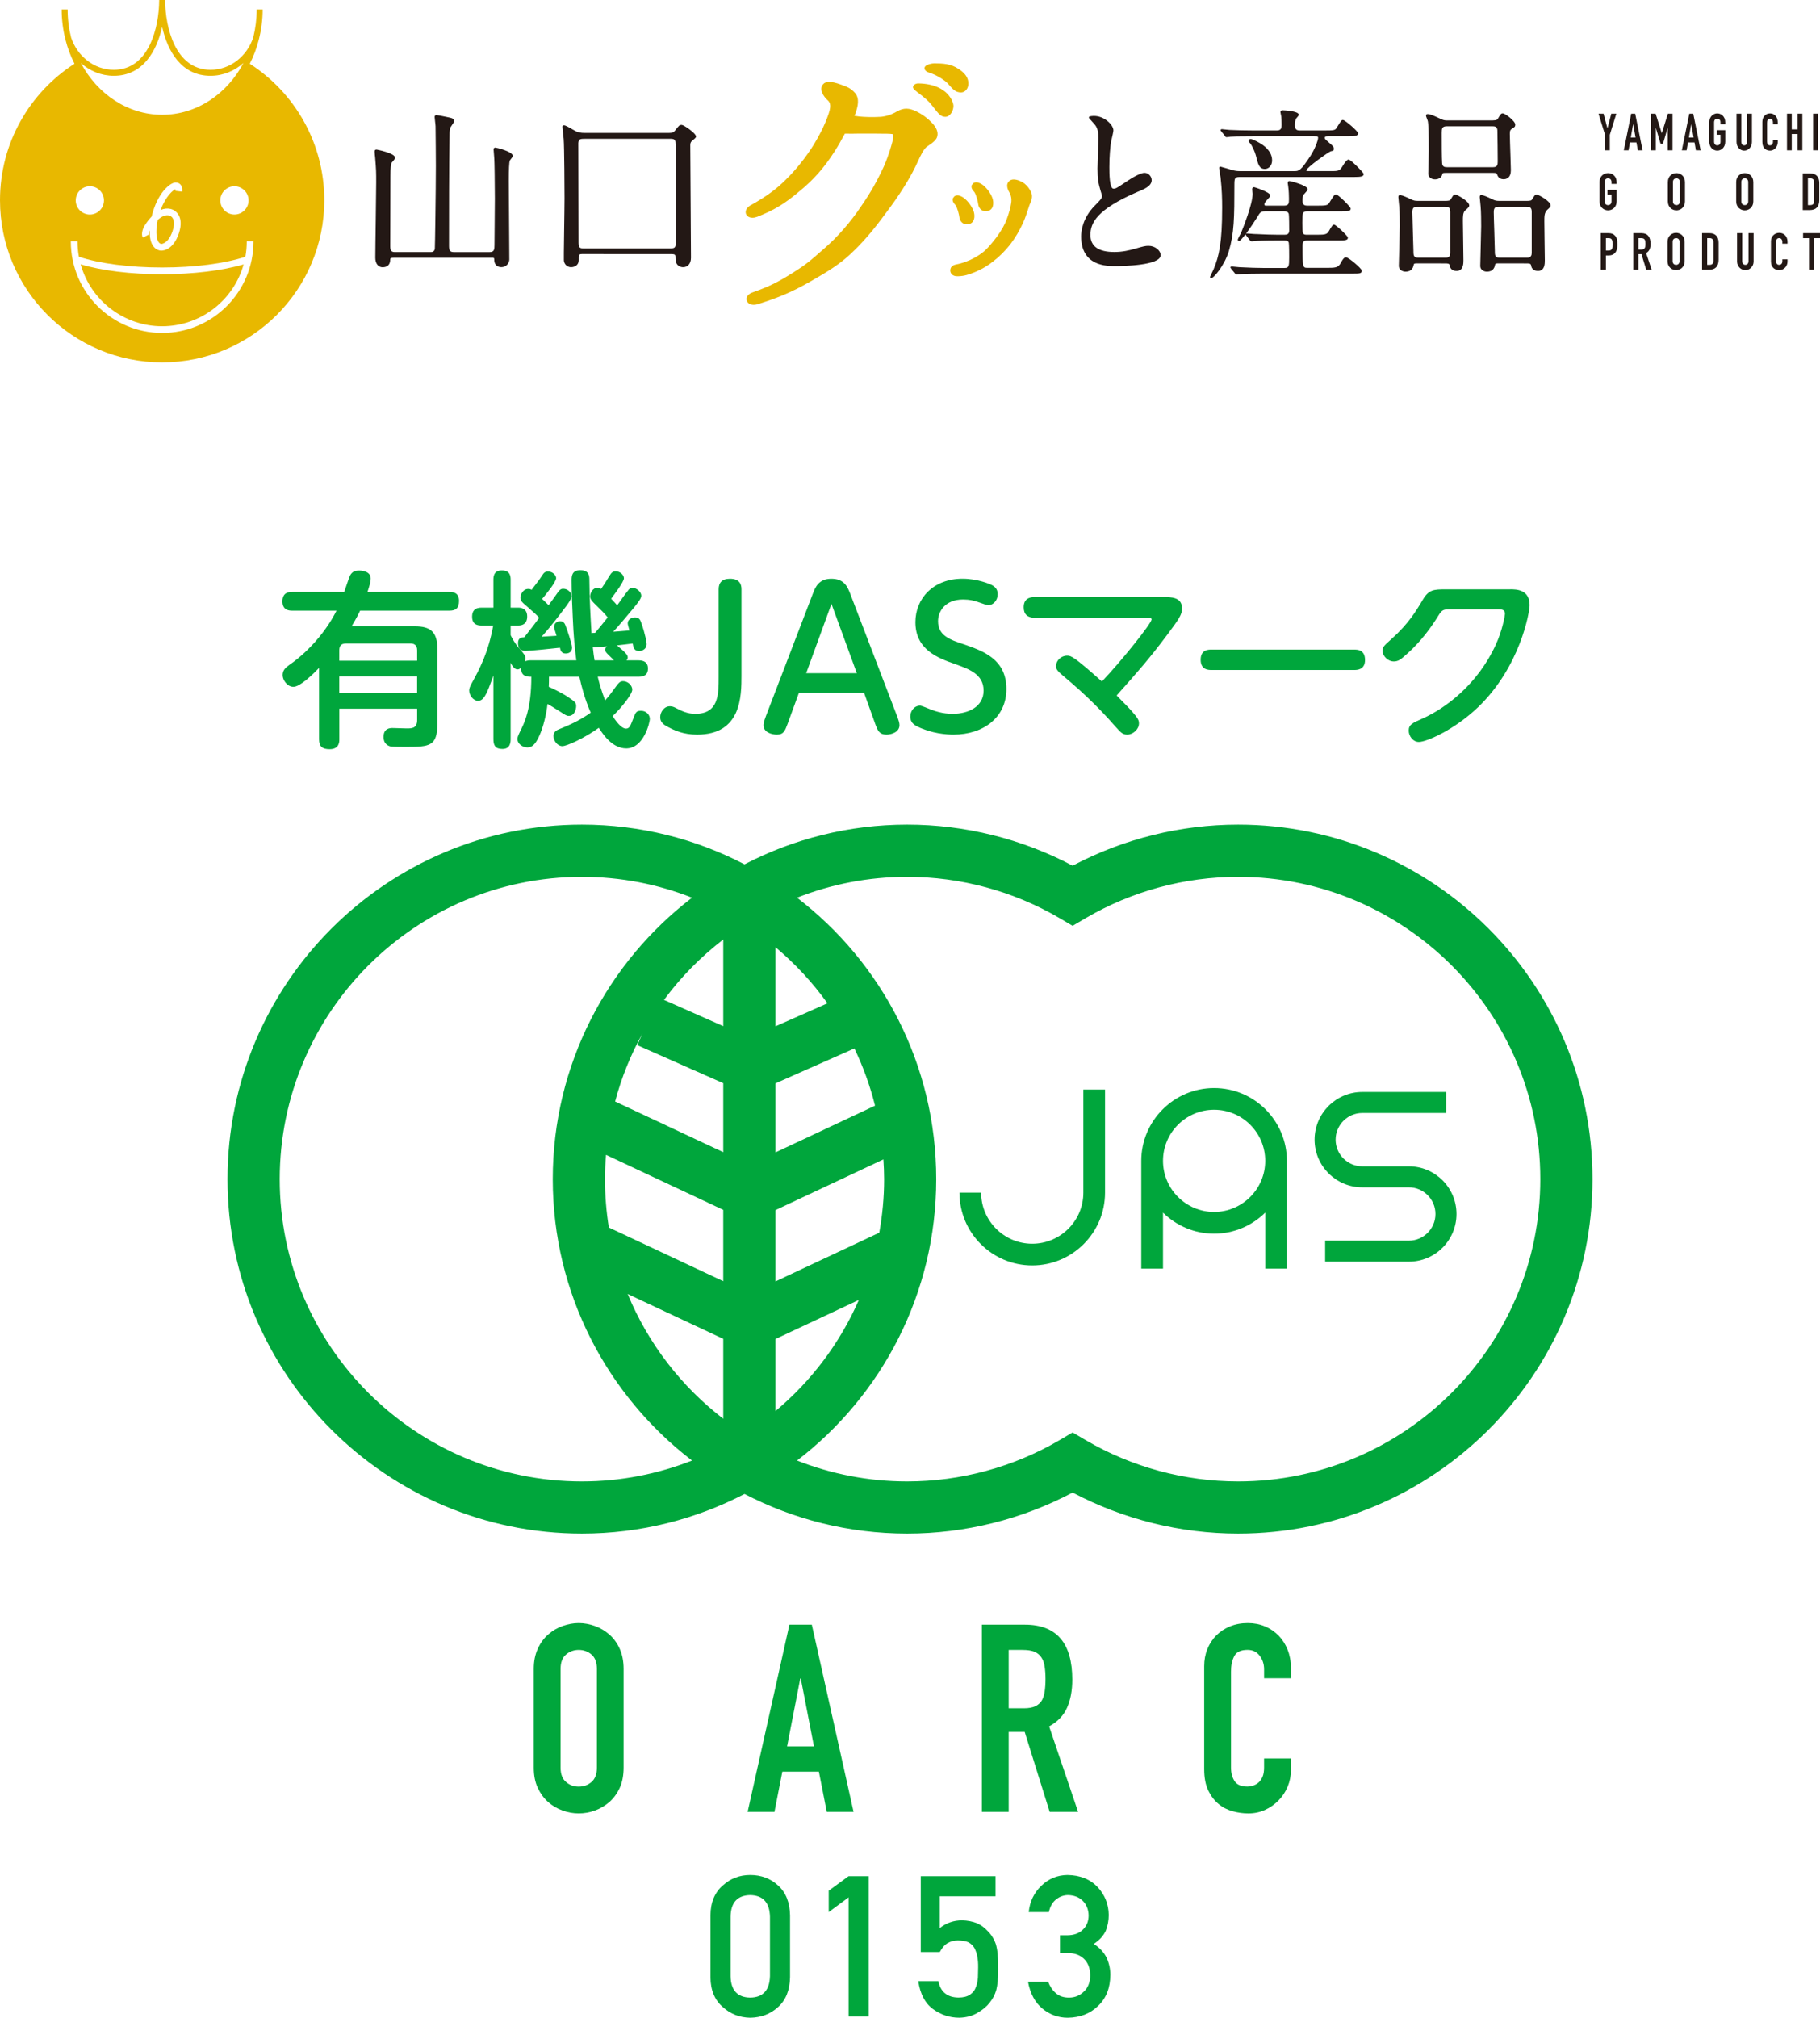 <?xml version="1.0" encoding="utf-8"?>
<!-- Generator: Adobe Illustrator 16.0.0, SVG Export Plug-In . SVG Version: 6.00 Build 0)  -->
<!DOCTYPE svg PUBLIC "-//W3C//DTD SVG 1.1//EN" "http://www.w3.org/Graphics/SVG/1.1/DTD/svg11.dtd">
<svg version="1.1" id="レイヤー_1" xmlns="http://www.w3.org/2000/svg" xmlns:xlink="http://www.w3.org/1999/xlink" x="0px"
	 y="0px" width="181.417px" height="201.054px" viewBox="132.126 38.566 181.417 201.054"
	 enable-background="new 132.126 38.566 181.417 201.054" xml:space="preserve">
<g>
	<path fill="#E8B800" d="M140.166,64.908c1.013,3.635,4.345,6.17,8.123,6.17c3.778,0,7.107-2.533,8.123-6.169
		c-2.103,0.625-5.058,0.984-8.123,0.984C145.173,65.894,142.291,65.542,140.166,64.908"/>
	<path fill="#E8B800" d="M157.026,44.918c0.382-0.758,0.69-1.572,0.905-2.429h0.002h-0.002c0.243-0.952,0.375-1.954,0.375-2.99
		h-0.593c0,0.966-0.122,1.902-0.342,2.792c-0.62,1.88-2.297,3.23-4.262,3.23c-3.542,0-4.507-4.306-4.523-6.896
		c0-0.021,0.003-0.042,0.003-0.06h-0.003h-0.593v0.06c-0.018,2.59-0.982,6.896-4.525,6.896c-1.96,0-3.63-1.345-4.256-3.217
		c-0.225-0.894-0.345-1.832-0.345-2.805h-0.594c0,1.033,0.131,2.035,0.371,2.99h-0.003c0.003,0.006,0.006,0.011,0.008,0.018
		c0.215,0.85,0.521,1.657,0.902,2.41c-4.466,2.875-7.425,7.889-7.425,13.597c0,8.928,7.236,16.165,16.163,16.165
		c8.928,0,16.163-7.237,16.163-16.165C164.452,52.807,161.491,47.793,157.026,44.918 M149.616,57.425
		c-0.21,0.065-0.962,0.661-1.478,2.065c0.328-0.142,0.666-0.178,0.99-0.105c0.337,0.077,0.631,0.304,0.809,0.619
		c0.181,0.32,0.328,0.895,0.015,1.821c-0.552,1.633-1.542,1.714-1.734,1.714c-0.026,0-0.055,0-0.079-0.002
		c-0.15-0.014-0.451-0.083-0.697-0.39c-0.281-0.344-0.411-0.891-0.393-1.624c-0.126,0.278-0.094,0.409-0.094,0.412l-0.035,0.009
		l0.008,0.015l-0.566,0.282l-0.015-0.032c-0.037-0.071-0.191-0.451,0.164-1.111l0.012-0.019c0.233-0.37,0.477-0.684,0.718-0.933
		c0.564-2.37,1.858-3.398,2.393-3.398c0.243,0,0.396,0.112,0.478,0.204c0.217,0.244,0.187,0.605,0.176,0.674l-0.002,0.037
		l-0.664-0.079l0.003-0.037C149.629,57.509,149.623,57.457,149.616,57.425 M142.49,58.538c0,0.774-0.632,1.407-1.409,1.407
		c-0.775,0-1.406-0.633-1.406-1.407c0-0.779,0.631-1.411,1.406-1.411C141.858,57.127,142.49,57.759,142.49,58.538 M155.496,57.127
		c0.774,0,1.408,0.632,1.408,1.409c0,0.776-0.635,1.407-1.408,1.407c-0.778,0-1.409-0.633-1.409-1.407
		C154.087,57.759,154.719,57.127,155.496,57.127 M143.468,46.117c2.903,0,4.276-2.451,4.82-4.872
		c0.542,2.419,1.917,4.872,4.82,4.872c1.252,0,2.399-0.484,3.29-1.275c-1.641,3.085-4.66,5.161-8.107,5.161
		c-3.446,0-6.462-2.073-8.108-5.16C141.072,45.636,142.219,46.117,143.468,46.117 M157.393,62.642c0,5.022-4.085,9.104-9.104,9.104
		c-5.021,0-9.105-4.081-9.105-9.104v-0.039h0.669v0.039c0,0.497,0.049,1.005,0.138,1.509c2.058,0.682,5.08,1.072,8.297,1.072
		c3.209,0,6.23-0.391,8.295-1.071c0.093-0.506,0.138-1.014,0.138-1.51v-0.039h0.67L157.393,62.642L157.393,62.642z"/>
	<path fill="#E8B800" d="M147.76,60.986c-0.135,1.132,0.066,1.575,0.202,1.742c0.087,0.105,0.177,0.136,0.239,0.143h0.001
		c0.041,0,0.696-0.021,1.118-1.261c0.183-0.548,0.195-0.989,0.032-1.278c-0.12-0.217-0.303-0.275-0.373-0.294
		c-0.344-0.076-0.728,0.075-1.129,0.447C147.815,60.648,147.784,60.816,147.76,60.986"/>
	<path fill="#231815" d="M181.509,53.273c-0.181,0-0.181,0.154-0.181,0.205c0,0.069,0.019,0.267,0.035,0.466
		c0.017,0.194,0.034,0.386,0.034,0.452c0.02,0.217,0.056,2.337,0.056,3.959c0,0.313-0.009,1.247-0.017,2.207
		c-0.008,1.011-0.02,2.053-0.02,2.427c0,0.433-0.032,0.698-0.482,0.698h-3.568c-0.368,0-0.483-0.149-0.483-0.606
		c0-3.198,0-7.574,0.054-11.013c0-0.414,0.019-0.592,0.083-0.786c0.011-0.034,0.072-0.118,0.127-0.203
		c0.146-0.212,0.244-0.367,0.244-0.445c0-0.263-0.244-0.314-0.632-0.391l-0.166-0.036c-0.407-0.082-0.848-0.173-0.94-0.173
		c-0.145,0-0.203,0.053-0.203,0.193c0,0.063,0.021,0.249,0.043,0.44c0.023,0.202,0.048,0.411,0.048,0.489l0.005,0.429
		c0.007,0.732,0.027,2.239,0.027,3.496c0,2.337-0.087,8.134-0.104,8.268c-0.048,0.337-0.309,0.337-0.447,0.337h-3.538
		c-0.388,0-0.461-0.204-0.461-0.606c0-0.481,0.006-1.875,0.01-3.306c0.004-1.505,0.009-3.054,0.009-3.613
		c0-0.842,0.042-1.305,0.151-1.414c0.25-0.285,0.3-0.344,0.3-0.483c0-0.444-1.807-0.79-1.826-0.79c-0.165,0-0.196,0.07-0.196,0.213
		c0,0.09,0.035,0.506,0.051,0.596c0.102,1.264,0.102,1.401,0.102,2.471c0,0.602-0.018,2.09-0.041,3.608
		c-0.022,1.587-0.046,3.212-0.046,3.896c0,0.564,0.288,0.94,0.724,0.94c0.498,0,0.762-0.27,0.762-0.781
		c0-0.124,0.061-0.164,0.461-0.164h9.448h0.14c0.323,0,0.323,0.003,0.323,0.241c0,0.408,0.283,0.693,0.689,0.693
		c0.609,0,0.812-0.514,0.812-0.75l-0.007-1.198c-0.005-0.545-0.009-1.105-0.009-1.332c0-0.373-0.006-1.452-0.018-2.556
		c-0.008-1.153-0.018-2.336-0.018-2.763c0-1.183,0.033-1.863,0.104-2.033c0.009-0.023,0.07-0.102,0.117-0.156
		c0.123-0.154,0.18-0.234,0.18-0.282C183.247,53.655,181.582,53.273,181.509,53.273"/>
	<path fill="#231815" d="M200.086,51.012c-0.238,0-0.287,0.06-0.694,0.594c-0.181,0.208-0.26,0.208-1.018,0.208h-7.902
		c-0.547,0-0.715-0.071-0.966-0.18c-0.043-0.022-0.134-0.075-0.249-0.141c-0.399-0.231-0.768-0.44-0.905-0.44
		c-0.134,0-0.164,0.073-0.164,0.137c0,0.123,0.056,0.619,0.093,0.945l0.03,0.262c0.069,0.771,0.087,5.272,0.087,5.924
		c0,0.714-0.022,1.954-0.037,3.098c-0.014,0.981-0.03,1.889-0.03,2.333v0.743c0,0.217,0.184,0.695,0.727,0.695
		c0.361,0,0.753-0.215,0.753-0.681v-0.317c0-0.256,0.124-0.309,0.313-0.309l8.86,0.004c0.48,0,0.48,0.053,0.48,0.438
		c0,0.803,0.578,0.865,0.757,0.865c0.474,0,0.781-0.366,0.781-0.937c0-0.697-0.017-3.002-0.032-5.362
		c-0.02-2.485-0.036-5.032-0.036-5.845c0-0.215,0.036-0.313,0.174-0.448c0.256-0.201,0.4-0.316,0.4-0.424
		C201.509,51.842,200.275,51.012,200.086,51.012 M199.485,62.562c0,0.598,0,0.757-0.519,0.757h-8.692
		c-0.354,0-0.48-0.088-0.48-0.591c0-1.093-0.012-6.62-0.019-8.91l-0.003-0.992c0.02-0.427,0.252-0.427,0.643-0.427h8.59
		c0.418,0,0.462,0.173,0.462,0.536c0,0.688,0.007,2.884,0.012,5.023C199.481,59.992,199.485,61.972,199.485,62.562"/>
	<path fill="#231815" d="M246.617,63.062c-0.333,0-0.532,0.054-1.32,0.28c-0.604,0.172-1.27,0.336-2.092,0.336
		c-1.583,0-2.385-0.571-2.385-1.69c0-1.185,0.572-2.528,4.727-4.316c0.614-0.249,1.378-0.561,1.378-1.152
		c0-0.345-0.291-0.73-0.71-0.73c-0.228,0-0.728,0.151-1.797,0.864l-0.09,0.062c-0.867,0.579-0.979,0.652-1.209,0.652
		c-0.411,0-0.411-1.575-0.411-2.165c0-1.069,0.086-1.926,0.158-2.451c0.011-0.063,0.043-0.201,0.08-0.364
		c0.073-0.317,0.164-0.716,0.164-0.833c0-0.54-0.901-1.437-1.93-1.437c-0.02,0-0.516,0-0.516,0.137c0,0.074,0.033,0.105,0.434,0.549
		c0.264,0.285,0.514,0.551,0.514,1.477c0,0.25-0.025,0.947-0.047,1.621c-0.021,0.63-0.041,1.243-0.041,1.451
		c0,1.059,0.092,1.48,0.297,2.188c0.041,0.102,0.154,0.517,0.154,0.566c0,0.219-0.215,0.45-0.74,0.971
		c-1.208,1.233-1.341,2.538-1.341,3.044c0,2.961,2.546,2.961,3.382,2.961c0.758,0,4.541-0.054,4.541-1.085
		C247.818,63.505,247.243,63.062,246.617,63.062 M244.355,56.746c-0.002,0.002-0.004,0.002-0.004,0.004l-0.001-0.002L244.355,56.746
		z"/>
	<path fill="#231815" d="M257.307,54.05c0.223,0.901,0.34,1.352,0.899,1.352c0.412,0,0.723-0.37,0.723-0.857
		c0-1.253-1.544-1.926-2.021-2.104c-0.203-0.066-0.317,0.041-0.317,0.151c0,0.086,0.096,0.212,0.133,0.229
		C256.955,53.104,257.208,53.678,257.307,54.05"/>
	<path fill="#231815" d="M266.548,54.464c-0.165,0-0.41,0.364-0.51,0.523c-0.365,0.608-0.412,0.629-1.257,0.629h-2.22
		c-0.068,0-0.222,0-0.222-0.068c0-0.271,2.221-1.842,2.441-1.908c0.196-0.035,0.307-0.061,0.307-0.248
		c0-0.197-0.139-0.315-0.474-0.609c-0.424-0.358-0.438-0.38-0.438-0.493c0-0.132,0.156-0.143,0.345-0.143h2.008
		c0.688,0,0.974-0.043,0.974-0.306c0-0.184-1.302-1.322-1.515-1.322c-0.133,0-0.174,0.063-0.539,0.644l-0.106,0.174
		c-0.13,0.208-0.311,0.227-1.105,0.227h-2.586c-0.448,0-0.448-0.344-0.448-0.572c0-0.171,0.039-0.442,0.101-0.591
		c0.011-0.018,0.042-0.055,0.082-0.098c0.124-0.141,0.204-0.236,0.204-0.297c0-0.403-1.615-0.451-1.636-0.451
		c-0.096,0-0.198,0.06-0.198,0.17c0,0.03,0.016,0.1,0.04,0.213c0.023,0.09,0.047,0.202,0.048,0.24
		c0.017,0.112,0.033,0.516,0.033,0.796c0,0.275,0,0.591-0.465,0.591h-2.341c-0.911,0-1.627-0.022-2.396-0.055
		c-0.063,0-0.224-0.021-0.384-0.038c-0.163-0.021-0.327-0.04-0.389-0.04l-0.112,0.057v0.044c0,0.025,0.015,0.048,0.083,0.137
		l0.356,0.439c0.067,0.093,0.039,0.16,0.353,0.105c0.078-0.013,0.16-0.026,0.197-0.026c0.26-0.021,0.726-0.04,2.203-0.04h6.154
		c0.343,0,0.377,0.004,0.377,0.166c0,0.239-0.342,1.146-0.744,1.759c-0.998,1.544-1.189,1.544-1.61,1.544h-5.473
		c-0.247,0-0.49-0.034-0.739-0.108c-0.012-0.005-1.135-0.339-1.166-0.339c-0.078,0-0.13,0.045-0.13,0.117
		c0,0.104,0.054,0.424,0.096,0.673c0.021,0.127,0.039,0.232,0.045,0.284c0.14,1.241,0.158,2.188,0.158,3.023
		c0,3.454-0.304,4.822-0.855,6.139c-0.02,0.049-0.075,0.158-0.133,0.278c-0.155,0.313-0.219,0.454-0.219,0.502l0.052,0.114h0.042
		c0.269,0,1.357-1.295,1.787-2.729c0.522-1.759,0.546-3.3,0.546-6.628c0-0.598,0.045-0.738,0.517-0.738h11.384
		c0.73,0,0.988-0.046,0.988-0.305C268.06,55.788,266.788,54.464,266.548,54.464"/>
	<path fill="#231815" d="M266.304,64.209c-0.181,0-0.309,0.135-0.508,0.525c-0.254,0.459-0.47,0.52-1.188,0.52h-2.154
		c-0.45,0-0.497,0-0.497-2.172c0-0.475,0.162-0.557,0.497-0.557h3.048c0.729,0,0.981-0.013,0.981-0.284
		c0-0.157-1.203-1.29-1.369-1.29c-0.151,0-0.258,0.183-0.477,0.562c-0.218,0.414-0.375,0.446-1.255,0.446h-0.979
		c-0.45,0-0.463-0.103-0.463-1.207c0-0.946,0.014-1.127,0.481-1.127h3.374c0.719,0,0.97-0.022,0.97-0.268
		c0-0.186-1.268-1.417-1.459-1.417c-0.161,0-0.206,0.076-0.703,0.875c-0.147,0.225-0.402,0.243-1.098,0.243h-1.068
		c-0.405,0-0.482-0.196-0.482-0.535c0-0.138,0.015-0.396,0.112-0.556c0.016-0.02,0.051-0.054,0.091-0.098
		c0.178-0.19,0.32-0.355,0.32-0.444c0-0.376-1.686-0.819-1.842-0.819c-0.044,0-0.149,0.019-0.149,0.202
		c0,0.033,0.016,0.123,0.03,0.212c0.014,0.076,0.024,0.152,0.025,0.186c0.05,0.352,0.068,0.859,0.068,1.189
		c0,0.448-0.019,0.664-0.502,0.664h-1.731c-0.161,0-0.219-0.011-0.219-0.129c0-0.083,0.03-0.149,0.136-0.294
		c0.017-0.028,0.087-0.105,0.156-0.175c0.181-0.189,0.302-0.32,0.302-0.407c0-0.351-1.596-0.839-1.614-0.839
		c-0.118,0-0.195,0.084-0.195,0.21c0,0.039,0.012,0.133,0.022,0.231c0.014,0.091,0.024,0.18,0.024,0.213
		c0,1.051-0.972,3.456-1.165,3.926c-0.006,0.003-0.319,0.593-0.319,0.648c0,0.08,0.069,0.139,0.131,0.139
		c0.1,0,0.361-0.303,0.654-0.689v0.015c0,0.052,0.005,0.059,0.079,0.151l0.332,0.434c0.101,0.106,0.076,0.143,0.378,0.106
		c0.077-0.009,0.153-0.017,0.183-0.017c0.251-0.026,0.839-0.059,2.218-0.059h0.629c0.156,0,0.394,0,0.472,0.195
		c0.02,0.054,0.049,0.313,0.049,1.472c0,0.872-0.018,1.079-0.45,1.079h-2.133c-0.712,0-1.346-0.03-2.064-0.063l-0.332-0.016
		c-0.047,0-0.194-0.018-0.352-0.032c-0.17-0.021-0.35-0.039-0.418-0.039l-0.107,0.054v0.041c0,0.031,0.018,0.056,0.092,0.156
		l0.333,0.407c0.05,0.076,0.096,0.146,0.189,0.146c0.028,0,0.109-0.01,0.191-0.019c0.076-0.006,0.151-0.014,0.18-0.014
		c0.41-0.04,1.152-0.059,2.204-0.059h8.935c0.761,0,0.966,0,0.966-0.304C267.865,65.322,266.553,64.209,266.304,64.209
		 M257.404,60.274c0.364-0.613,0.389-0.648,0.887-0.648h1.821c0.177,0,0.375,0,0.471,0.233c0.012,0.028,0.05,0.234,0.05,1.673
		c0,0.395-0.251,0.427-0.485,0.427h-0.578c-0.729,0-1.387-0.031-2.122-0.066l-0.293-0.009c-0.046,0-0.195-0.015-0.349-0.027
		c-0.174-0.014-0.352-0.031-0.421-0.031l-0.063,0.031C256.77,61.254,257.286,60.471,257.404,60.274"/>
	<path fill="#231815" d="M285.301,57.954c-0.158,0-0.187,0.05-0.421,0.428c-0.107,0.186-0.17,0.205-0.726,0.205l-2.543-0.002
		c-0.295,0-0.447-0.021-0.699-0.146c-1.124-0.545-1.287-0.521-1.287-0.225c0,0.057,0.074,0.767,0.089,0.916
		c0.048,0.52,0.055,1.457,0.055,1.97c0,0.312-0.025,1.195-0.047,2.062c-0.021,0.826-0.045,1.639-0.045,1.909
		c0,0.37,0.336,0.565,0.667,0.565c0.473,0,0.747-0.241,0.814-0.716c0.015-0.078,0.104-0.111,0.303-0.111l2.842,0.005
		c0.262,0,0.422,0.014,0.449,0.224c0.043,0.333,0.298,0.526,0.682,0.526c0.679,0,0.679-0.74,0.679-1.056
		c0-0.273-0.012-1.162-0.026-2.025c-0.011-0.828-0.021-1.633-0.021-1.867c0-0.508,0-0.874,0.3-1.153
		c0.181-0.155,0.324-0.276,0.324-0.427C286.688,58.617,285.475,57.954,285.301,57.954 M284.808,59.688v4.084
		c0,0.216-0.075,0.473-0.435,0.473h-2.782c-0.463,0-0.463-0.25-0.463-0.794c0-0.226-0.026-1.002-0.05-1.792
		c-0.029-0.82-0.055-1.658-0.055-1.915c0-0.388,0.067-0.574,0.479-0.574h2.732C284.554,59.169,284.808,59.169,284.808,59.688"/>
	<path fill="#231815" d="M277.187,57.954c-0.162,0-0.191,0.045-0.422,0.428c-0.109,0.186-0.166,0.205-0.731,0.205l-2.536-0.002
		c-0.296,0-0.446-0.021-0.702-0.146c-1.12-0.545-1.283-0.512-1.283-0.225c0,0.051,0.048,0.545,0.075,0.799l0.011,0.117
		c0.051,0.52,0.056,1.457,0.056,1.97c0,0.312-0.023,1.195-0.048,2.062c-0.024,0.827-0.047,1.64-0.047,1.909
		c0,0.367,0.346,0.565,0.668,0.565c0.474,0,0.751-0.241,0.819-0.716c0.013-0.078,0.1-0.111,0.297-0.111l2.848,0.005
		c0.26,0,0.421,0.014,0.446,0.224c0.041,0.333,0.297,0.528,0.682,0.528c0.68,0,0.68-0.765,0.68-1.057
		c0-0.272-0.015-1.162-0.027-2.026c-0.014-0.827-0.026-1.631-0.026-1.867c0-0.506,0-0.872,0.231-1.085l0.082-0.068
		c0.175-0.155,0.317-0.276,0.317-0.426C278.575,58.617,277.361,57.954,277.187,57.954 M276.691,59.688v4.084
		c0,0.313-0.146,0.473-0.435,0.473h-2.778c-0.464,0-0.464-0.25-0.464-0.794c0-0.226-0.026-1.002-0.053-1.792
		c-0.028-0.82-0.053-1.658-0.053-1.915c0-0.388,0.073-0.574,0.479-0.574h2.729C276.44,59.169,276.691,59.169,276.691,59.688"/>
	<path fill="#231815" d="M274.447,50.614c0.067,0.272,0.099,1.271,0.099,2.978c0,0.21-0.012,0.703-0.027,1.186
		c-0.013,0.464-0.024,0.914-0.024,1.097c0,0.273,0.234,0.563,0.673,0.563c0.296,0,0.664-0.136,0.727-0.52
		c0.013-0.106,0.074-0.124,0.372-0.124h0.002h4.687c0.348,0,0.357,0.034,0.433,0.238c0.107,0.289,0.382,0.395,0.6,0.395
		c0.337,0,0.741-0.158,0.741-0.896c0-0.159-0.021-0.786-0.043-1.485c-0.028-0.859-0.061-1.818-0.061-2.116
		c0-0.2,0-0.391,0.171-0.508c0.302-0.185,0.371-0.229,0.371-0.442c0-0.365-1.026-1.119-1.229-1.119c-0.188,0-0.227,0.067-0.49,0.504
		c-0.128,0.2-0.194,0.2-0.996,0.2h-4.026c-0.172,0-0.354,0-0.593-0.106c-1.06-0.504-1.563-0.688-1.563-0.369
		c0,0.063,0.055,0.203,0.125,0.383C274.418,50.535,274.439,50.591,274.447,50.614 M275.873,54.8
		c-0.038-0.497-0.038-2.056-0.038-2.985c0-0.426,0.022-0.665,0.503-0.665h4.564c0.157,0,0.451,0,0.481,0.372
		c0.015,0.125,0.036,2.926,0.036,3.15c0,0.304-0.036,0.553-0.467,0.553h-4.58C276.182,55.225,275.89,55.225,275.873,54.8"/>
	<path fill="#E8B800" d="M223.492,49.677c-0.726-0.359-1.28-0.373-1.886-0.043c-0.521,0.297-0.979,0.498-1.661,0.573
		c-0.777,0.044-1.61,0.029-2.2-0.035l-0.096-0.017c-0.127-0.017-0.256-0.041-0.367-0.053l0.102-0.204
		c0.266-0.75,0.447-1.521-0.037-2.077c-0.404-0.469-0.88-0.641-1.229-0.763c-0.067-0.023-0.129-0.045-0.188-0.068
		c-0.947-0.35-1.503-0.344-1.753-0.031c-0.332,0.358-0.206,0.913,0.336,1.486c0.024,0.025,0.05,0.05,0.076,0.074
		c0.209,0.187,0.464,0.421,0.132,1.394c-0.429,1.252-0.979,2.235-1.457,3.032c-0.727,1.196-1.855,2.613-2.814,3.529
		c-0.918,0.924-1.926,1.664-3.357,2.466c-0.72,0.346-0.664,0.777-0.602,0.953c0.095,0.231,0.334,0.371,0.646,0.371
		c0.144,0,0.304-0.034,0.458-0.09c1.63-0.633,2.758-1.309,4.164-2.501c1.465-1.196,2.495-2.359,3.561-4.02
		c0.387-0.596,0.747-1.263,1.022-1.769c0.445,0.008,1.024,0.01,1.428-0.006c0.368,0,0.953,0.003,1.501,0.003h0.142l0.265,0.003
		c0.374,0.004,0.7,0.004,0.887,0.008c0.182,0,0.438,0.024,0.559,0.041c0.028,0.097,0.063,0.303-0.001,0.554l-0.037,0.172
		c-0.118,0.446-0.335,1.279-0.854,2.488c-0.715,1.54-1.376,2.692-2.28,3.991c-1.039,1.555-2.335,3.036-3.652,4.178
		c-1.527,1.352-1.929,1.666-3.076,2.388c-1.525,0.969-2.452,1.424-3.958,1.955c-0.685,0.215-0.745,0.574-0.721,0.768
		c0.038,0.306,0.32,0.514,0.693,0.514h0.043c0.143,0,0.276-0.031,0.395-0.065c2.142-0.694,3.248-1.137,5.183-2.231
		c1.765-1.005,2.92-1.732,3.965-2.693c1.295-1.205,2.283-2.348,3.645-4.209c1.241-1.635,2.218-3.173,2.905-4.571l0.252-0.533
		c0.254-0.552,0.6-1.309,0.965-1.504c0.501-0.336,0.92-0.643,0.97-1.025c0.088-0.396-0.105-0.87-0.533-1.298
		C224.718,50.489,224.269,50.069,223.492,49.677"/>
	<path fill="#E8B800" d="M224.685,45.78c0.763,0.229,1.638,0.782,1.946,1.139c0.476,0.548,0.736,0.85,1.282,0.859h0.001
		c0.407,0,0.729-0.367,0.736-0.834c0.006-0.26,0.018-0.87-0.963-1.503c-0.796-0.542-1.59-0.555-2.449-0.565
		c-0.123,0-0.938,0.087-0.96,0.482C224.278,45.424,224.308,45.649,224.685,45.78"/>
	<path fill="#E8B800" d="M226.566,47.922c-0.436-0.46-1.292-1.018-2.909-1.044c-0.245,0-0.521,0.151-0.521,0.371
		c0,0.059,0,0.19,0.393,0.469c0.875,0.673,1.099,0.855,1.528,1.387c0.68,0.906,0.896,1.092,1.292,1.102h0.003
		c0.501,0,0.813-0.624,0.814-1.071C227.173,48.918,227.017,48.395,226.566,47.922"/>
	<path fill="#E8B800" d="M234.893,57.687c-0.15-0.322-0.362-0.595-0.654-0.835c-0.2-0.156-0.669-0.402-1.067-0.402
		c-0.183,0-0.335,0.055-0.443,0.156c-0.429,0.386-0.089,0.966,0.059,1.22c0.089,0.156,0.198,0.543,0.132,0.969
		c-0.073,0.482-0.209,0.977-0.438,1.604c-0.184,0.521-0.522,1.117-0.997,1.771c-0.42,0.55-0.869,1.113-1.34,1.502
		c-0.554,0.433-1.107,0.74-1.745,0.972c-0.459,0.171-0.662,0.211-0.951,0.269c-0.178,0.041-0.601,0.135-0.601,0.606
		c0,0.214,0.146,0.575,0.692,0.575h0.003h0.081c0.609-0.012,1.064-0.157,1.74-0.438c0.646-0.269,1.247-0.626,1.784-1.06
		c0.564-0.433,1.14-0.999,1.66-1.649c0.537-0.715,0.94-1.393,1.308-2.202c0.216-0.482,0.377-0.988,0.527-1.445
		c0.055-0.178,0.103-0.327,0.149-0.421C234.914,58.606,235.123,58.151,234.893,57.687"/>
	<path fill="#E8B800" d="M228.229,58.312c-0.082-0.065-0.373-0.277-0.662-0.277c-0.125,0-0.233,0.036-0.322,0.109l-0.152,0.207
		l-0.004,0.118c-0.007,0.227,0.145,0.387,0.271,0.521c0.189,0.242,0.373,0.984,0.399,1.237c0.055,0.411,0.356,0.696,0.741,0.696
		c0.105,0,0.211-0.026,0.337-0.069c0.504-0.211,0.481-0.903,0.308-1.325C228.976,59.096,228.579,58.573,228.229,58.312"/>
	<path fill="#E8B800" d="M229.637,58.922c0.054,0.41,0.356,0.697,0.74,0.697c0.104,0,0.217-0.023,0.339-0.068
		c0.499-0.214,0.479-0.902,0.305-1.321c-0.168-0.436-0.565-0.961-0.914-1.221c-0.08-0.065-0.371-0.278-0.664-0.278
		c-0.119,0-0.232,0.038-0.321,0.108l-0.15,0.208l-0.006,0.118c-0.005,0.225,0.144,0.384,0.271,0.521
		C229.427,57.93,229.611,58.671,229.637,58.922"/>
	<polygon fill="#231815" points="292.116,52 291.466,49.894 291.968,49.894 292.349,51.344 292.358,51.344 292.74,49.894 
		293.241,49.894 292.591,52 292.591,53.544 292.116,53.544 	"/>
	<path fill="#231815" d="M294.722,49.894h0.399l0.736,3.648h-0.473l-0.139-0.784H294.6l-0.141,0.784h-0.473L294.722,49.894z
		 M294.925,50.947h-0.011l-0.231,1.32h0.474L294.925,50.947z"/>
	<polygon fill="#231815" points="296.703,49.894 297.157,49.894 297.766,51.83 297.774,51.83 298.381,49.894 298.841,49.894 
		298.841,53.544 298.365,53.544 298.365,51.324 298.353,51.324 297.887,52.893 297.652,52.893 297.185,51.324 297.177,51.324 
		297.177,53.544 296.703,53.544 	"/>
	<path fill="#231815" d="M300.514,49.894h0.395l0.736,3.648h-0.471l-0.141-0.784h-0.648l-0.14,0.784h-0.474L300.514,49.894z
		 M300.712,50.947h-0.008l-0.232,1.32h0.472L300.712,50.947z"/>
	<path fill="#231815" d="M302.506,50.758c0-0.595,0.412-0.892,0.797-0.892c0.384,0,0.794,0.297,0.794,0.892v0.184h-0.473v-0.184
		c0-0.252-0.151-0.37-0.321-0.37c-0.172,0-0.319,0.119-0.319,0.37v1.928c0,0.25,0.148,0.364,0.319,0.364
		c0.17,0,0.321-0.114,0.321-0.364v-0.689h-0.376v-0.463h0.849v1.152c0,0.592-0.41,0.889-0.794,0.889
		c-0.385,0-0.797-0.297-0.797-0.889V50.758z"/>
	<path fill="#231815" d="M306.757,52.722c0,0.479-0.343,0.854-0.769,0.854c-0.42,0-0.765-0.374-0.765-0.854v-2.828h0.475v2.779
		c0,0.255,0.123,0.377,0.29,0.377c0.165,0,0.293-0.123,0.293-0.377v-2.779h0.476V52.722z"/>
	<path fill="#231815" d="M309.329,52.731c0,0.449-0.332,0.844-0.753,0.844c-0.364,0-0.781-0.191-0.781-0.864v-2.003
		c0-0.479,0.313-0.842,0.772-0.842c0.438,0,0.762,0.363,0.762,0.873v0.202h-0.475v-0.177c0-0.206-0.111-0.377-0.29-0.377
		c-0.238,0-0.297,0.183-0.297,0.425v1.867c0,0.209,0.072,0.37,0.29,0.37c0.132,0,0.297-0.079,0.297-0.364v-0.181h0.475V52.731
		L309.329,52.731z"/>
	<polygon fill="#231815" points="310.25,49.894 310.725,49.894 310.725,51.458 311.309,51.458 311.309,49.894 311.781,49.894 
		311.781,53.544 311.309,53.544 311.309,51.919 310.725,51.919 310.725,53.544 310.25,53.544 	"/>
	<rect x="312.855" y="49.894" fill="#231815" width="0.474" height="3.648"/>
	<path fill="#231815" d="M291.565,56.711c0-0.595,0.437-0.895,0.853-0.895c0.414,0,0.852,0.3,0.852,0.895v0.18h-0.508v-0.18
		c0-0.254-0.16-0.373-0.342-0.373c-0.188,0-0.347,0.119-0.347,0.373v1.921c0,0.255,0.159,0.372,0.347,0.372
		c0.182,0,0.342-0.117,0.342-0.372v-0.683h-0.403v-0.462h0.913v1.145c0,0.592-0.439,0.895-0.852,0.895
		c-0.418,0-0.854-0.303-0.854-0.895V56.711L291.565,56.711z"/>
	<path fill="#231815" d="M298.376,56.711c0-0.596,0.44-0.895,0.854-0.895s0.852,0.299,0.852,0.895v1.921
		c0,0.592-0.438,0.895-0.852,0.895s-0.854-0.303-0.854-0.895V56.711L298.376,56.711z M298.884,58.632
		c0,0.255,0.16,0.372,0.345,0.372c0.183,0,0.344-0.118,0.344-0.372V56.71c0-0.254-0.161-0.372-0.344-0.372
		c-0.185,0-0.345,0.119-0.345,0.372V58.632z"/>
	<path fill="#231815" d="M305.188,56.711c0-0.596,0.441-0.895,0.855-0.895c0.415,0,0.852,0.299,0.852,0.895v1.921
		c0,0.592-0.437,0.895-0.852,0.895c-0.414,0-0.855-0.303-0.855-0.895V56.711z M305.698,58.632c0,0.255,0.16,0.372,0.345,0.372
		s0.344-0.118,0.344-0.372V56.71c0-0.254-0.159-0.372-0.344-0.372s-0.345,0.119-0.345,0.372V58.632z"/>
	<path fill="#231815" d="M311.826,55.848h0.753c0.573,0,0.894,0.354,0.894,0.941v1.705c0,0.679-0.339,1.003-0.938,1.003h-0.711
		v-3.649H311.826z M312.337,59.004h0.232c0.285,0,0.396-0.144,0.396-0.453v-1.762c0-0.286-0.096-0.451-0.396-0.451h-0.232V59.004z"
		/>
	<path fill="#231815" d="M291.69,61.799h0.767c0.279,0,0.483,0.066,0.66,0.258c0.175,0.192,0.228,0.421,0.228,0.856
		c0,0.313-0.025,0.53-0.144,0.729c-0.137,0.236-0.365,0.38-0.744,0.38h-0.255v1.425h-0.512V61.799z M292.201,63.534h0.243
		c0.417,0,0.418-0.253,0.418-0.615c0-0.347,0-0.624-0.396-0.624h-0.265L292.201,63.534L292.201,63.534z"/>
	<path fill="#231815" d="M294.934,61.799h0.819c0.604,0,0.9,0.366,0.9,1.074c0,0.418-0.115,0.726-0.439,0.911l0.551,1.663h-0.542
		l-0.477-1.554h-0.303v1.554h-0.51V61.799z M295.444,63.43h0.292c0.354,0,0.41-0.207,0.41-0.568c0-0.368-0.061-0.566-0.439-0.566
		h-0.263V63.43z"/>
	<path fill="#231815" d="M298.344,62.663c0-0.597,0.439-0.894,0.855-0.894c0.411,0,0.853,0.297,0.853,0.894v1.923
		c0,0.597-0.441,0.895-0.853,0.895c-0.416,0-0.855-0.298-0.855-0.895V62.663z M298.853,64.585c0,0.253,0.16,0.371,0.347,0.371
		c0.184,0,0.341-0.12,0.341-0.371v-1.923c0-0.251-0.157-0.368-0.341-0.368c-0.187,0-0.347,0.117-0.347,0.368V64.585z"/>
	<path fill="#231815" d="M301.787,61.799h0.756c0.574,0,0.893,0.355,0.893,0.942v1.708c0,0.671-0.339,0.996-0.94,0.996h-0.708
		V61.799L301.787,61.799z M302.297,64.956h0.234c0.286,0,0.393-0.145,0.393-0.453v-1.76c0-0.288-0.094-0.448-0.393-0.448h-0.234
		V64.956z"/>
	<path fill="#231815" d="M306.924,64.624c0,0.479-0.366,0.856-0.826,0.856c-0.452,0-0.821-0.377-0.821-0.856v-2.825h0.51v2.778
		c0,0.257,0.137,0.379,0.312,0.379c0.183,0,0.317-0.124,0.317-0.379v-2.778h0.508L306.924,64.624L306.924,64.624z"/>
	<path fill="#231815" d="M310.304,64.636c0,0.45-0.354,0.844-0.81,0.844c-0.387,0-0.839-0.2-0.839-0.862v-2.009
		c0-0.477,0.34-0.839,0.831-0.839c0.468,0,0.817,0.362,0.817,0.87v0.206h-0.512v-0.172c0-0.208-0.117-0.379-0.313-0.379
		c-0.254,0-0.313,0.176-0.313,0.419v1.87c0,0.209,0.08,0.372,0.306,0.372c0.144,0,0.32-0.082,0.32-0.371v-0.177h0.512V64.636
		L310.304,64.636z"/>
	<polygon fill="#231815" points="312.445,62.295 311.854,62.295 311.854,61.799 313.543,61.799 313.543,62.295 312.953,62.295 
		312.953,65.447 312.445,65.447 	"/>
</g>
<g>
	<path fill="#00A63C" d="M255.542,120.737c-5.754,0-11.423,1.411-16.497,4.09c-5.065-2.679-10.738-4.09-16.492-4.09
		c-5.847,0-11.356,1.434-16.213,3.956c-4.855-2.522-10.37-3.956-16.211-3.956c-19.477,0-35.325,15.846-35.325,35.327
		c0,19.475,15.849,35.317,35.325,35.317c5.841,0,11.356-1.433,16.211-3.95c4.856,2.518,10.366,3.95,16.213,3.95
		c5.752,0,11.426-1.415,16.492-4.088c5.074,2.673,10.743,4.088,16.497,4.088c19.479,0,35.324-15.843,35.324-35.317
		C290.866,136.583,275.022,120.737,255.542,120.737 M204.22,132.182v8.635l-5.909-2.616
		C199.992,135.922,201.982,133.905,204.22,132.182 M220.255,156.064c0,1.82-0.171,3.6-0.484,5.332l-10.349,4.86v-7.108l10.761-5.054
		C220.224,154.751,220.255,155.396,220.255,156.064 M192.428,156.064c0-0.826,0.038-1.624,0.106-2.422l11.685,5.482v7.108
		l-11.402-5.35C192.565,159.312,192.428,157.699,192.428,156.064 M204.22,146.501v6.873l-10.779-5.049
		c0.63-2.383,1.55-4.648,2.715-6.758l-0.505,1.143L204.22,146.501z M204.22,171.978v7.959c-4.177-3.212-7.491-7.489-9.525-12.429
		L204.22,171.978z M209.422,179.173v-7.177l8.313-3.899C215.854,172.407,212.985,176.196,209.422,179.173 M209.422,153.399v-6.881
		l7.868-3.484c0.872,1.813,1.563,3.719,2.059,5.704L209.422,153.399z M209.422,140.835v-7.887c1.957,1.635,3.698,3.515,5.186,5.59
		L209.422,140.835z M190.129,186.182c-16.61,0-30.121-13.515-30.121-30.117c0-16.611,13.511-30.126,30.121-30.126
		c3.873,0,7.575,0.735,10.978,2.079c-8.434,6.46-13.882,16.624-13.882,28.047c0,11.413,5.448,21.574,13.882,28.038
		C197.704,185.44,194.001,186.182,190.129,186.182 M255.542,186.182c-5.335,0-10.583-1.419-15.185-4.108l-1.313-0.771l-1.311,0.771
		c-4.594,2.688-9.843,4.108-15.181,4.108c-3.873,0-7.571-0.741-10.978-2.079c8.433-6.464,13.875-16.624,13.875-28.038
		c0-11.421-5.442-21.587-13.875-28.047c3.407-1.344,7.104-2.079,10.978-2.079c5.338,0,10.588,1.423,15.181,4.108l1.311,0.771
		l1.313-0.771c4.6-2.684,9.85-4.108,15.185-4.108c16.609,0,30.121,13.515,30.121,30.126
		C285.663,172.667,272.152,186.182,255.542,186.182"/>
	<path fill="#00A63C" d="M240.115,157.407c0,2.808-2.289,5.091-5.099,5.091c-2.802,0-5.091-2.283-5.091-5.091h-2.161
		c0,3.998,3.254,7.253,7.252,7.253c4.004,0,7.26-3.255,7.26-7.253v-10.269h-2.161V157.407z"/>
	<path fill="#00A63C" d="M272.56,154.784h-0.521h-3.605h-0.515c-1.467,0-2.659-1.193-2.659-2.657c0-1.463,1.192-2.659,2.659-2.659
		h8.35v-2.094h-8.35c-2.619,0-4.755,2.133-4.755,4.752c0,2.621,2.136,4.752,4.755,4.752h0.515h3.605h0.521
		c1.463,0,2.651,1.195,2.651,2.656c0,1.464-1.188,2.657-2.651,2.657h-8.344v2.094h8.344c2.621,0,4.749-2.129,4.749-4.749
		C277.311,156.917,275.182,154.784,272.56,154.784"/>
	<path fill="#00A63C" d="M253.147,146.983c-3.998,0-7.259,3.256-7.259,7.254v10.74h2.166v-5.581c1.306,1.294,3.109,2.1,5.093,2.1
		c1.981,0,3.785-0.804,5.096-2.1v5.581h2.16v-10.74C260.403,150.24,257.153,146.983,253.147,146.983 M253.147,159.331
		c-2.809,0-5.093-2.288-5.093-5.094c0-2.808,2.284-5.09,5.093-5.09c2.808,0,5.096,2.282,5.096,5.09
		C258.242,157.043,255.956,159.331,253.147,159.331"/>
	<path fill="#00A63C" d="M185.333,204.856c0-0.752,0.13-1.414,0.395-1.992c0.262-0.58,0.605-1.055,1.034-1.425
		c0.426-0.381,0.907-0.66,1.443-0.854c0.532-0.186,1.068-0.29,1.607-0.29c0.542,0,1.08,0.104,1.611,0.29
		c0.533,0.195,1.009,0.473,1.445,0.854c0.424,0.37,0.775,0.847,1.033,1.425c0.259,0.578,0.387,1.24,0.387,1.992v9.851
		c0,0.767-0.128,1.438-0.387,2.006c-0.258,0.563-0.607,1.037-1.033,1.416c-0.436,0.368-0.912,0.658-1.445,0.847
		c-0.533,0.194-1.069,0.284-1.611,0.284c-0.539,0-1.077-0.093-1.607-0.284c-0.536-0.188-1.018-0.478-1.443-0.847
		c-0.427-0.38-0.771-0.854-1.034-1.416c-0.265-0.568-0.395-1.239-0.395-2.006V204.856z M188.005,214.707
		c0,0.648,0.18,1.122,0.544,1.426c0.353,0.308,0.773,0.46,1.263,0.46c0.491,0,0.915-0.152,1.273-0.46
		c0.357-0.304,0.539-0.779,0.539-1.426v-9.851c0-0.646-0.182-1.122-0.539-1.427c-0.356-0.303-0.782-0.459-1.273-0.459
		c-0.49,0-0.911,0.156-1.263,0.459c-0.364,0.305-0.544,0.781-0.544,1.427V214.707z"/>
	<path fill="#00A63C" d="M210.816,200.455h2.232l4.161,18.653h-2.671l-0.786-4.007h-3.642l-0.785,4.007h-2.675L210.816,200.455z
		 M211.948,205.825h-0.053l-1.312,6.76h2.678L211.948,205.825z"/>
	<path fill="#00A63C" d="M229.998,200.455h4.292c3.149,0,4.722,1.826,4.722,5.473c0,1.082-0.171,2.013-0.516,2.787
		c-0.341,0.782-0.933,1.403-1.792,1.877l2.886,8.517h-2.833l-2.489-7.963h-1.596v7.963h-2.674V200.455z M232.672,208.786h1.519
		c0.473,0,0.851-0.071,1.126-0.199c0.28-0.13,0.494-0.317,0.647-0.562c0.144-0.244,0.244-0.547,0.294-0.902
		c0.053-0.355,0.083-0.776,0.083-1.243c0-0.473-0.03-0.887-0.083-1.245c-0.05-0.359-0.157-0.662-0.327-0.915
		c-0.164-0.257-0.397-0.442-0.692-0.569c-0.299-0.121-0.693-0.18-1.181-0.18h-1.386V208.786z"/>
	<path fill="#00A63C" d="M260.808,214.943c0,0.574-0.11,1.125-0.328,1.649c-0.221,0.527-0.523,0.983-0.906,1.372
		c-0.387,0.397-0.832,0.714-1.348,0.948c-0.517,0.236-1.071,0.35-1.666,0.35c-0.507,0-1.021-0.07-1.54-0.209
		c-0.531-0.141-1-0.377-1.419-0.724c-0.42-0.338-0.761-0.788-1.035-1.346c-0.271-0.565-0.407-1.268-0.407-2.124v-10.27
		c0-0.609,0.103-1.179,0.315-1.7c0.216-0.528,0.512-0.983,0.889-1.363c0.39-0.389,0.849-0.687,1.374-0.904
		c0.535-0.22,1.125-0.327,1.772-0.327c0.607,0,1.178,0.107,1.704,0.327c0.521,0.218,0.973,0.523,1.359,0.917
		c0.382,0.391,0.686,0.864,0.905,1.416c0.218,0.551,0.328,1.146,0.328,1.791v1.049h-2.675v-0.89c0-0.527-0.15-0.976-0.443-1.361
		c-0.297-0.386-0.7-0.577-1.206-0.577c-0.664,0-1.104,0.206-1.316,0.613c-0.223,0.411-0.333,0.931-0.333,1.558v9.541
		c0,0.539,0.118,0.995,0.353,1.36c0.234,0.364,0.659,0.547,1.271,0.547c0.173,0,0.359-0.031,0.568-0.089
		c0.194-0.062,0.381-0.165,0.545-0.304c0.163-0.138,0.301-0.329,0.404-0.577c0.107-0.241,0.156-0.551,0.156-0.916v-0.915h2.674
		v1.157H260.808z"/>
	<path fill="#00A63C" d="M202.946,229.422c0.007-1.294,0.427-2.289,1.236-2.987c0.762-0.692,1.67-1.037,2.729-1.037
		c1.087,0,2.007,0.345,2.769,1.037c0.777,0.698,1.175,1.693,1.198,2.987v6.165c-0.023,1.291-0.421,2.28-1.198,2.976
		c-0.762,0.689-1.682,1.043-2.769,1.058c-1.058-0.015-1.968-0.368-2.729-1.058c-0.81-0.695-1.229-1.685-1.236-2.976V229.422z
		 M208.877,229.545c-0.041-1.401-0.698-2.115-1.966-2.142c-1.284,0.026-1.936,0.74-1.96,2.142v5.931
		c0.024,1.408,0.676,2.123,1.96,2.139c1.268-0.016,1.923-0.73,1.966-2.139V229.545z"/>
	<polygon fill="#00A63C" points="214.732,229.095 214.732,226.965 216.714,225.516 218.722,225.516 218.722,239.504 
		216.714,239.504 216.714,227.629 	"/>
	<path fill="#00A63C" d="M223.904,225.516h7.455v2.006h-5.56v3.167c0.651-0.516,1.396-0.771,2.229-0.771
		c0.539,0.012,1.036,0.111,1.485,0.287c0.413,0.195,0.758,0.441,1.019,0.733c0.392,0.377,0.676,0.828,0.851,1.328
		c0.086,0.276,0.149,0.61,0.188,1.011c0.036,0.405,0.054,0.9,0.054,1.484c0,0.907-0.063,1.607-0.189,2.092
		c-0.136,0.476-0.358,0.906-0.669,1.276c-0.277,0.367-0.679,0.702-1.202,1.001c-0.507,0.312-1.115,0.474-1.82,0.489
		c-0.953,0-1.813-0.285-2.604-0.848c-0.797-0.577-1.293-1.508-1.479-2.793h2.001c0.218,1.075,0.885,1.617,2.005,1.633
		c0.479,0,0.863-0.098,1.151-0.289c0.277-0.186,0.469-0.43,0.574-0.726c0.123-0.301,0.188-0.631,0.212-0.979
		c0.014-0.347,0.022-0.682,0.022-1.008c0.013-0.799-0.11-1.451-0.378-1.947c-0.14-0.238-0.343-0.431-0.623-0.573
		c-0.272-0.107-0.615-0.166-1.026-0.166c-0.363,0-0.697,0.086-0.995,0.25c-0.303,0.17-0.57,0.472-0.801,0.902h-1.896v-7.56H223.904z
		"/>
	<path fill="#00A63C" d="M237.787,231.407h0.695c0.677,0,1.215-0.191,1.588-0.568c0.38-0.362,0.568-0.835,0.568-1.417
		c-0.014-0.592-0.208-1.072-0.586-1.45c-0.376-0.364-0.865-0.554-1.462-0.568c-0.419,0-0.815,0.139-1.166,0.411
		c-0.369,0.275-0.622,0.705-0.749,1.28h-2.006c0.107-1.04,0.521-1.917,1.255-2.622c0.726-0.704,1.587-1.058,2.595-1.075
		c1.275,0.018,2.279,0.421,3.034,1.223c0.711,0.777,1.079,1.7,1.091,2.761c0,0.539-0.096,1.058-0.288,1.559
		c-0.225,0.497-0.622,0.939-1.199,1.324c0.586,0.387,1.019,0.85,1.276,1.386c0.249,0.539,0.371,1.104,0.371,1.69
		c-0.007,1.311-0.415,2.339-1.218,3.1c-0.787,0.771-1.79,1.166-3.032,1.181c-0.95,0-1.794-0.31-2.536-0.922
		c-0.731-0.613-1.207-1.503-1.422-2.669h2.005c0.179,0.468,0.43,0.849,0.757,1.131c0.337,0.304,0.774,0.454,1.322,0.454
		c0.585,0,1.084-0.2,1.49-0.604c0.407-0.38,0.621-0.914,0.628-1.612c-0.007-0.711-0.221-1.262-0.628-1.651
		c-0.408-0.377-0.912-0.565-1.539-0.565h-0.845V231.407z"/>
	<path fill="#00A63C" d="M176.921,97.553c0.255,0,0.963,0,0.963,0.882c0,0.734-0.319,0.98-0.963,0.98h-8.904
		c-0.108,0.246-0.316,0.674-0.847,1.564h6.327c1.505,0,2.222,0.527,2.222,2.221v7.498c0,2.223-0.77,2.293-3.068,2.293
		c-0.361,0-1.283,0-1.564-0.034c-0.169-0.036-0.731-0.188-0.731-0.961c0-0.868,0.659-0.886,0.886-0.886
		c0.226,0,1.201,0.04,1.412,0.04c0.53,0,1.053,0,1.053-0.85v-1.118h-7.756v3.058c0,0.283-0.024,0.982-0.965,0.982
		c-0.713,0-1.058-0.246-1.058-0.982v-7.118c-0.649,0.674-1.894,1.883-2.557,1.883c-0.585,0-1.072-0.641-1.072-1.168
		c0-0.488,0.283-0.736,0.694-1.035c2.019-1.396,3.75-3.509,4.674-5.387h-4.408c-0.246,0-0.98,0-0.98-0.922
		c0-0.891,0.622-0.942,0.98-0.942h5.18c0.099-0.269,0.473-1.435,0.583-1.645c0.188-0.335,0.433-0.486,0.904-0.486
		c0.457,0,1.149,0.153,1.149,0.787c0,0.345-0.07,0.551-0.318,1.344h8.165V97.553z M165.948,104.402h7.758v-1.032
		c0-0.532-0.301-0.684-0.663-0.684h-6.437c-0.49,0-0.66,0.27-0.66,0.684v1.032H165.948z M173.704,105.97h-7.758v1.655h7.758V105.97z
		"/>
	<path fill="#00A63C" d="M195.774,104.366c0.583,0,0.941,0.242,0.941,0.811c0,0.545-0.281,0.825-0.941,0.825h-4.065
		c0.131,0.568,0.32,1.267,0.732,2.356c0.377-0.395,0.675-0.828,1.093-1.395c0.205-0.281,0.376-0.523,0.695-0.523
		c0.493,0,0.923,0.431,0.923,0.846c0,0.49-1.225,1.956-1.958,2.635c0.587,0.923,1.035,1.247,1.317,1.247
		c0.358,0,0.437-0.232,0.74-1.003c0.241-0.637,0.303-0.771,0.773-0.771c0.561,0,0.879,0.437,0.879,0.811
		c0,0.303-0.583,2.939-2.352,2.939c-1.358,0-2.283-1.336-2.736-2.056c-1.464,1.057-3.214,1.831-3.633,1.831
		c-0.471,0-0.884-0.513-0.884-1.018c0-0.437,0.341-0.588,0.621-0.7c1.358-0.545,2.169-0.976,3.09-1.617
		c-0.657-1.528-0.921-2.675-1.133-3.582h-3.028c0,0.362,0,0.586-0.019,1.003c0.131,0.057,1.181,0.525,1.863,0.979
		c0.773,0.525,0.864,0.587,0.864,0.958c0,0.3-0.167,0.961-0.735,0.961c-0.22,0-0.297-0.058-0.994-0.51
		c-0.289-0.185-0.834-0.525-1.131-0.677c-0.079,0.867-0.398,2.315-0.852,3.256c-0.354,0.758-0.673,1.076-1.145,1.076
		c-0.511,0-0.997-0.397-0.997-0.83c0-0.169,0.055-0.316,0.224-0.675c0.491-0.981,1.162-2.317,1.162-5.542
		c-0.43,0-1.069-0.032-1.012-0.923c-0.096,0.098-0.206,0.19-0.359,0.19c-0.343,0-0.564-0.411-0.691-0.661v7.61
		c0,0.248,0,0.983-0.814,0.983c-0.733,0-0.903-0.377-0.903-0.983v-6.341c-0.264,0.728-0.64,1.843-1.001,2.259
		c-0.167,0.204-0.355,0.263-0.522,0.263c-0.494,0-0.892-0.551-0.892-1.036c0-0.168,0.08-0.378,0.152-0.529
		c0.907-1.638,1.732-3.18,2.244-5.935h-1.173c-0.56,0-0.932-0.22-0.932-0.883c0-0.618,0.317-0.901,0.932-0.901h1.192v-2.753
		c0-0.299,0-0.956,0.842-0.956c0.876,0,0.876,0.64,0.876,0.956v2.753h0.749c0.192,0,0.901,0.018,0.901,0.878
		c0,0.722-0.447,0.906-0.901,0.906h-0.749v0.963c0.148,0.305,0.391,0.775,0.862,1.319c0.551,0.64,0.601,0.715,0.601,0.996
		c0,0.13-0.023,0.229-0.035,0.305c0.188-0.116,0.47-0.116,0.585-0.116h4.535c-0.147-1.09-0.281-2.412-0.356-4.254
		c-0.055-1.186-0.116-2.544-0.116-3.709c0-0.396,0-1.017,0.876-1.017c0.896,0,0.896,0.62,0.896,0.995
		c0.023,2.076,0.096,3.274,0.211,5.273c0.093-0.02,0.132-0.02,0.354-0.02c0.375-0.435,0.776-0.938,1.263-1.543
		c-0.377-0.454-0.469-0.547-1.41-1.47c-0.305-0.298-0.346-0.491-0.346-0.64c0-0.324,0.271-0.848,0.74-0.848
		c0.188,0,0.283,0.073,0.354,0.117c0.302-0.436,0.38-0.534,0.85-1.323c0.152-0.241,0.283-0.433,0.602-0.433
		c0.395,0,0.826,0.318,0.826,0.698c0,0.339-0.918,1.564-1.277,2.034c0.374,0.394,0.475,0.506,0.6,0.655
		c0.322-0.409,0.773-1.109,1.112-1.501c0.034-0.078,0.174-0.227,0.454-0.227c0.412,0,0.841,0.431,0.841,0.77
		c0,0.285-0.331,0.696-0.729,1.19c-0.66,0.789-1.523,1.824-2.07,2.407c0.485-0.036,1.208-0.092,1.617-0.129
		c-0.148-0.547-0.169-0.621-0.169-0.715c0-0.4,0.412-0.586,0.73-0.586c0.407,0,0.514,0.229,0.621,0.545
		c0.4,1.132,0.534,1.942,0.534,2.125c0,0.471-0.431,0.681-0.748,0.681c-0.498,0-0.574-0.336-0.645-0.751
		c-0.472,0.055-1.014,0.132-1.564,0.187c0.976,0.807,1.072,1,1.072,1.206c0,0.133-0.073,0.223-0.131,0.281h1.208V104.366z
		 M185.869,100.129c-0.301-0.339-0.342-0.374-1.398-1.297c-0.296-0.25-0.469-0.401-0.469-0.723c0-0.281,0.252-0.859,0.776-0.859
		c0.15,0,0.226,0.018,0.337,0.091c0.581-0.773,0.754-0.979,1.05-1.429c0.137-0.224,0.269-0.399,0.573-0.399
		c0.472,0,0.824,0.363,0.824,0.662c0,0.377-1.014,1.623-1.397,2.07c0.42,0.399,0.535,0.508,0.646,0.622
		c0.27-0.356,0.702-0.958,0.963-1.333c0.149-0.193,0.266-0.302,0.491-0.302c0.471,0,0.841,0.396,0.841,0.751
		c0,0.262-0.5,0.945-0.768,1.281c-0.34,0.452-1.224,1.635-2.223,2.749c0.205-0.022,0.999-0.056,1.488-0.093
		c-0.229-0.7-0.243-0.771-0.243-0.888c0-0.435,0.393-0.563,0.583-0.563c0.373,0,0.489,0.264,0.539,0.396
		c0.153,0.377,0.666,1.881,0.666,2.223c0,0.598-0.563,0.598-0.642,0.598c-0.431,0-0.509-0.335-0.564-0.577
		c-0.62,0.074-2.978,0.318-3.448,0.318c-0.564,0-0.733-0.363-0.733-0.772c0-0.546,0.358-0.565,0.622-0.583
		C185.379,100.791,185.493,100.658,185.869,100.129 M193.328,104.366c-0.212-0.211-0.378-0.38-0.686-0.681
		c-0.163-0.169-0.201-0.316-0.201-0.39c0-0.134,0.095-0.231,0.189-0.322c-1.094,0.091-1.225,0.115-1.412,0.091
		c0.076,0.643,0.095,0.855,0.171,1.302H193.328L193.328,104.366z"/>
	<path fill="#00A63C" d="M206.036,105.852c0,2.074,0,5.915-4.423,5.915c-1.375,0-2.24-0.415-2.883-0.75
		c-0.396-0.206-0.794-0.442-0.794-0.979c0-0.509,0.38-1.095,0.964-1.095c0.245,0,0.418,0.073,0.662,0.207
		c0.489,0.246,1.07,0.547,1.864,0.547c2.336,0,2.336-1.922,2.336-3.692v-8.721c0-0.638,0.318-1.05,1.124-1.05
		c0.925,0,1.15,0.507,1.15,1.05V105.852z"/>
	<path fill="#00A63C" d="M210.642,110.671c-0.271,0.722-0.396,1.094-1.088,1.094c-0.531,0-1.324-0.238-1.324-0.94
		c0-0.166,0.04-0.354,0.244-0.905l4.657-12.145c0.262-0.697,0.6-1.541,1.859-1.541c1.299,0,1.622,0.81,1.904,1.541l4.65,12.145
		c0.152,0.419,0.241,0.663,0.241,0.905c0,0.681-0.773,0.94-1.295,0.94c-0.728,0-0.881-0.408-1.132-1.094l-1.109-3.088h-6.479
		L210.642,110.671z M217.534,105.647l-2.528-6.91l-2.52,6.91H217.534z"/>
	<path fill="#00A63C" d="M224.858,109.246c0.432,0.169,1.222,0.45,2.221,0.45c1.62,0,3.092-0.733,3.092-2.315
		c0-1.639-1.454-2.147-2.83-2.64c-1.729-0.601-3.967-1.434-3.967-4.18c0-2.357,1.783-4.331,4.701-4.331
		c1.487,0,2.747,0.527,2.998,0.677c0.372,0.223,0.502,0.506,0.502,0.888c0,0.577-0.433,1.069-0.919,1.069
		c-0.167,0-0.378-0.076-0.79-0.223c-0.586-0.229-1.131-0.34-1.732-0.34c-1.806,0-2.504,1.205-2.504,2.163
		c0,1.435,1.184,1.846,2.546,2.296c1.959,0.679,4.269,1.487,4.269,4.465c0,2.827-2.292,4.539-5.268,4.539
		c-0.717,0-2.151-0.095-3.617-0.807c-0.334-0.172-0.696-0.419-0.696-0.98c0-0.531,0.362-1.098,0.999-1.098
		C223.976,108.884,224.706,109.181,224.858,109.246"/>
	<path fill="#00A63C" d="M247.974,98.057c0.919,0,1.976,0,1.976,1.136c0,0.617-0.283,1.034-1.525,2.691
		c-1.786,2.389-2.921,3.653-4.993,5.983c1.02,1.022,1.452,1.493,1.543,1.604c0.623,0.698,0.683,0.902,0.683,1.184
		c0,0.589-0.606,1.112-1.167,1.112c-0.457,0-0.663-0.223-1.117-0.732c-0.615-0.697-2.22-2.524-4.61-4.561
		c-1.222-1.031-1.372-1.144-1.372-1.54c0-0.544,0.504-1.035,1.104-1.035c0.399,0,0.683,0.093,3.469,2.575
		c2.054-2.164,4.953-5.813,4.953-6.191c-0.022-0.166-0.211-0.166-0.532-0.166h-11.147c-0.694,0-1.072-0.34-1.072-1.042
		c0-0.86,0.6-1.014,1.072-1.014h12.737V98.057z"/>
	<path fill="#00A63C" d="M267.098,103.296c0.323,0,1.093,0,1.093,1.035c0,0.997-0.809,0.997-1.093,0.997H252.9
		c-0.299,0-1.093,0-1.093-1.021c0-1.012,0.775-1.012,1.093-1.012H267.098z"/>
	<path fill="#00A63C" d="M282.672,97.287c0.566,0,1.926,0,1.926,1.58c0,0.718-0.941,6.123-5.124,10.154
		c-2.333,2.239-5.144,3.479-5.915,3.479c-0.6,0-1.012-0.6-1.012-1.125c0-0.604,0.354-0.754,1.295-1.173
		c2.357-1.033,5.572-3.426,7.396-7.42c0.644-1.393,0.904-2.896,0.904-3.047c0-0.449-0.355-0.449-0.675-0.449h-4.913
		c-0.68,0-0.752,0.13-1.225,0.903c-0.94,1.485-2.036,2.786-3.371,3.897c-0.19,0.169-0.484,0.392-0.889,0.392
		c-0.598,0-1.132-0.54-1.132-1.072c0-0.374,0.153-0.504,0.889-1.165c1.679-1.507,2.431-2.746,3.123-3.915
		c0.606-1.018,1.092-1.035,2.317-1.035h6.404V97.287z"/>
</g>
</svg>
